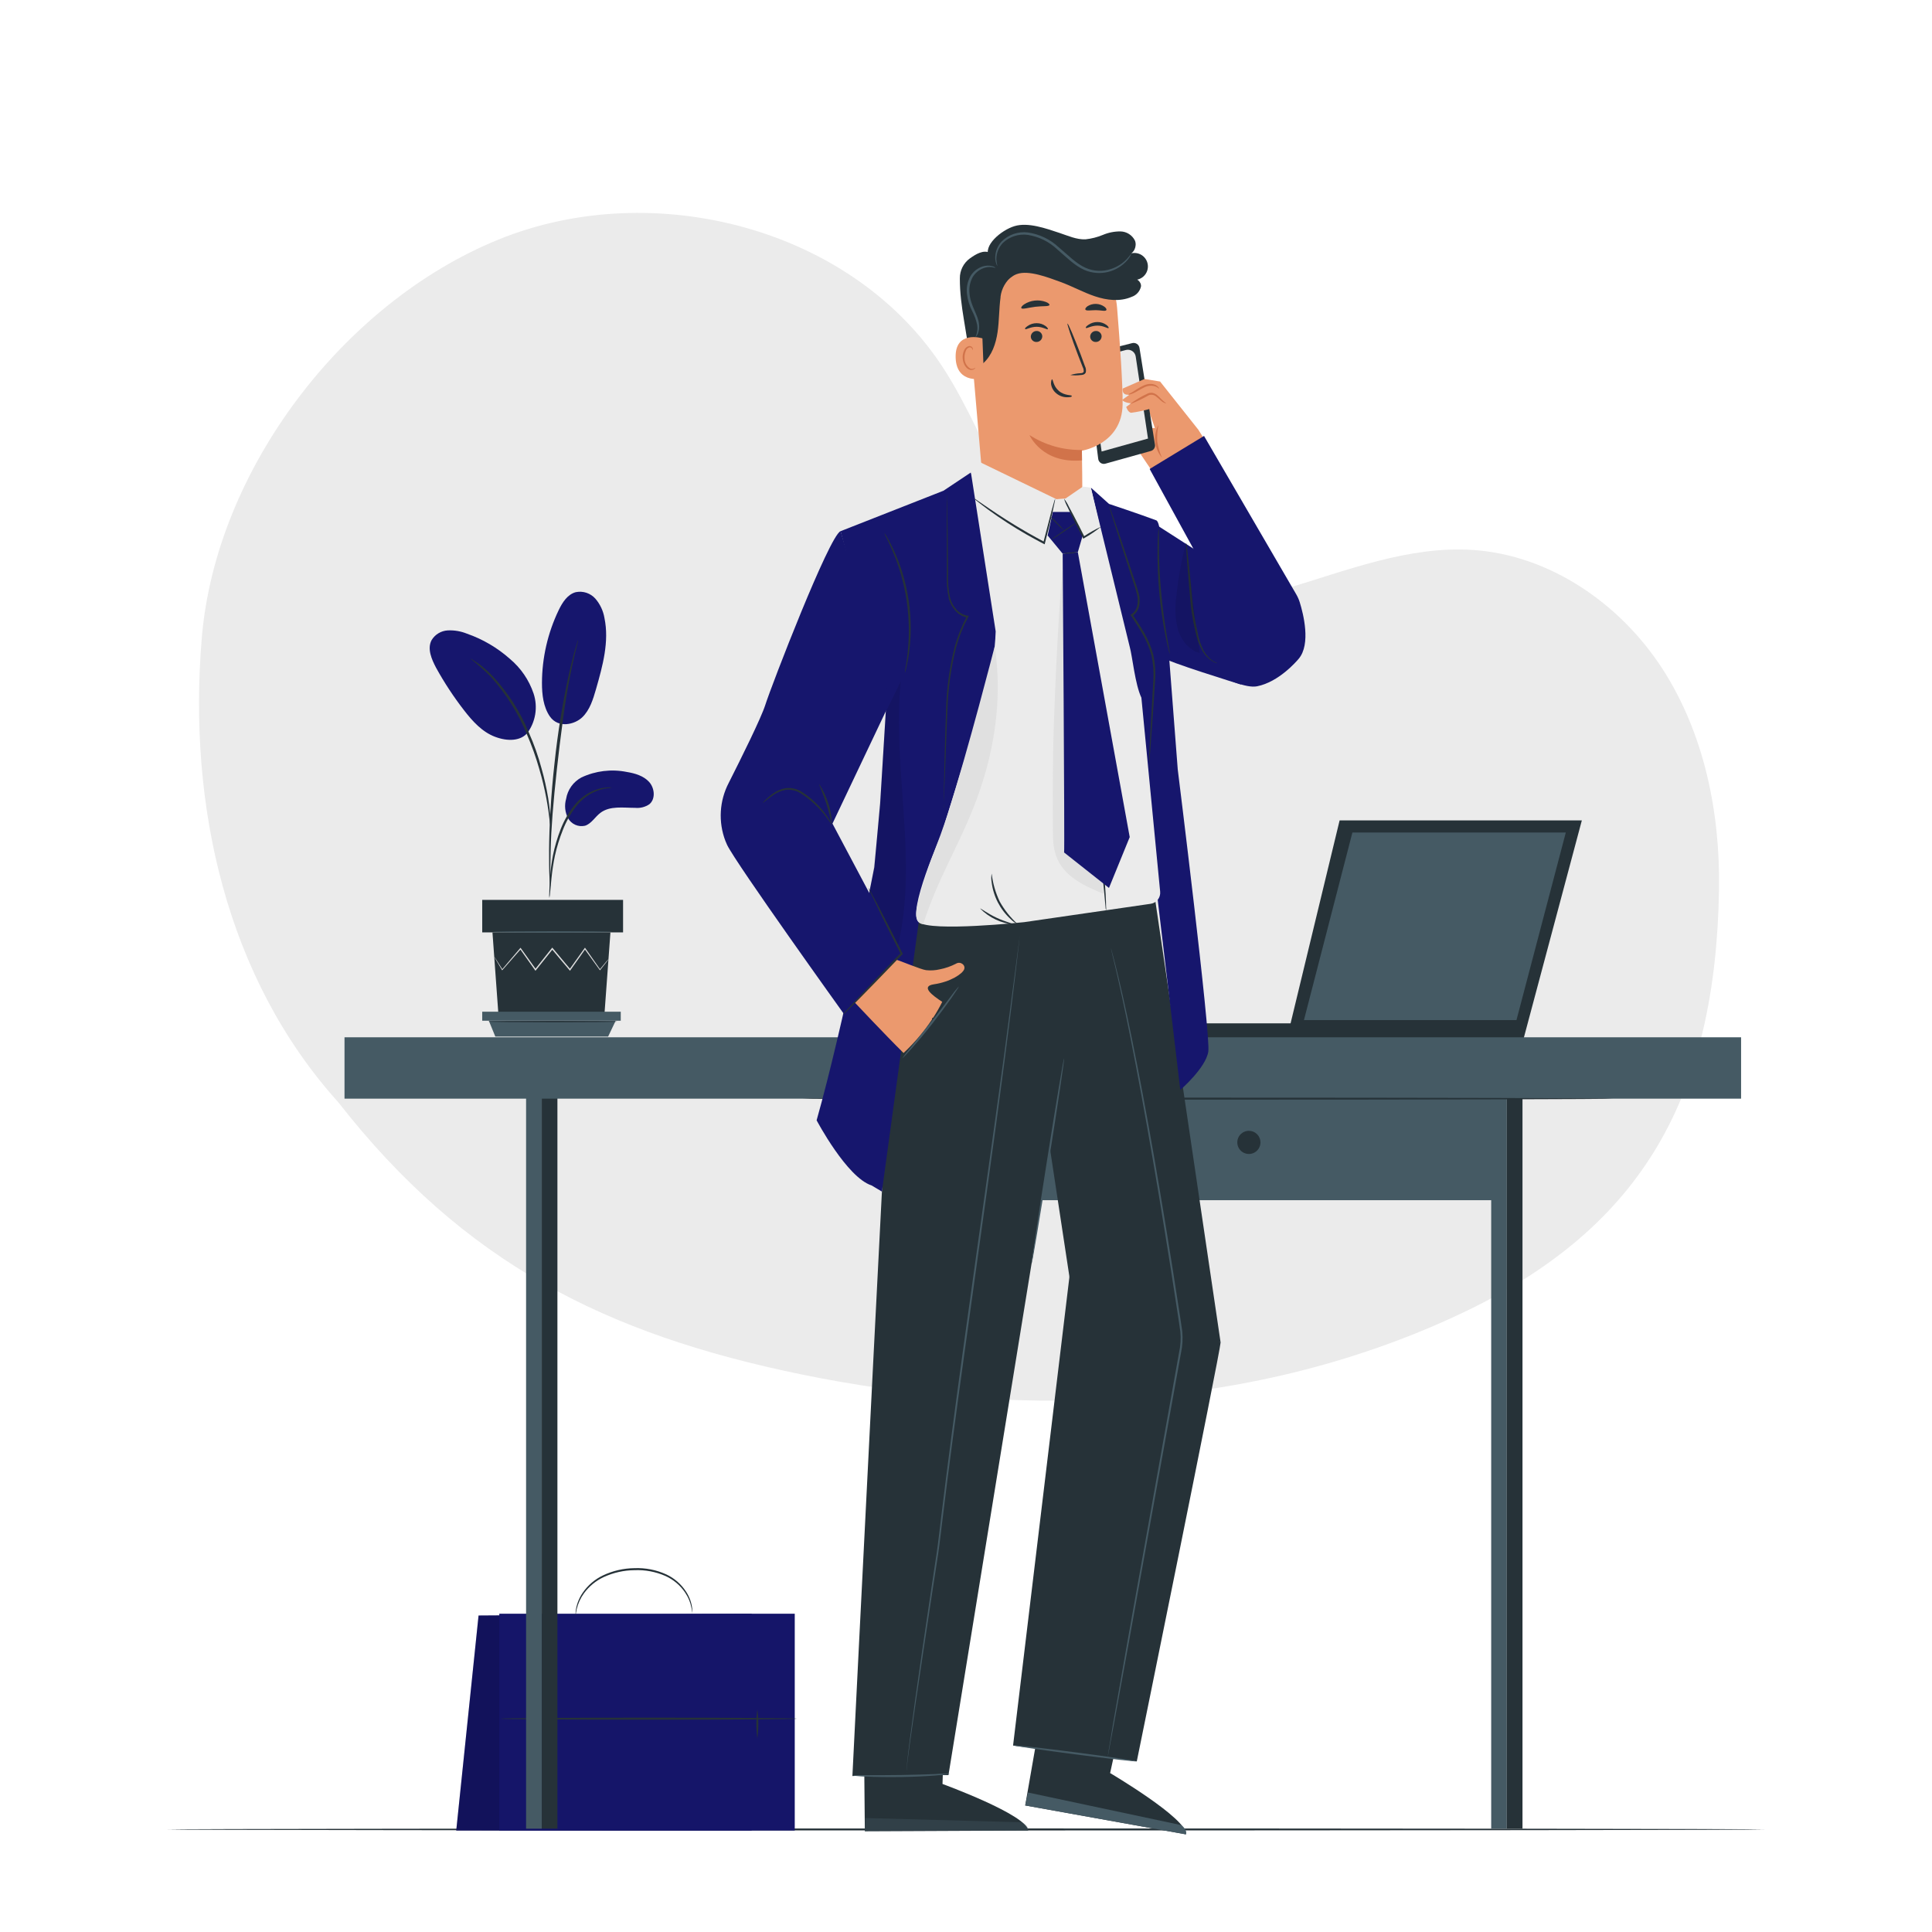 <?xml version="1.0" encoding="UTF-8"?> <svg xmlns="http://www.w3.org/2000/svg" width="561" height="561" viewBox="0 0 561 561" fill="none"> <path d="M482.661 194.106C470.454 175.29 450.045 161.175 427.684 159.694C409.013 158.449 390.994 165.708 373.053 171.038C355.113 176.367 334.905 179.61 318.333 171.038C294.996 158.92 288.342 129.367 274.138 107.23C247.816 66.198 189.864 51.197 144.738 69.564C99.611 87.931 62.697 136.503 58.602 185.13C54.506 233.758 65.614 283.866 98.242 320.084C134.752 366.771 175.783 387.404 232.815 399.118C290.8 410.977 360.049 411.628 424.116 381.48C477.725 356.224 498.168 317.526 499.155 258.307C499.503 235.889 494.858 212.922 482.661 194.106Z" fill="#EBEBEB"></path> <path d="M512.327 531.222C512.327 531.379 408.531 531.514 280.511 531.514C152.491 531.514 48.672 531.379 48.672 531.222C48.672 531.065 152.446 530.931 280.511 530.931C408.576 530.931 512.327 531.054 512.327 531.222Z" fill="#263238"></path> <path d="M218.263 531.547H132.475L138.96 469.097L218.263 468.581V531.547Z" fill="#16166D"></path> <g opacity="0.4"> <path opacity="0.4" d="M218.263 531.547H132.475L138.96 469.097L218.263 468.581V531.547Z" fill="black"></path> </g> <path d="M230.772 468.581H144.984V531.536H230.772V468.581Z" fill="#16166D"></path> <g opacity="0.2"> <path opacity="0.2" d="M230.772 468.581H144.984V531.536H230.772V468.581Z" fill="black"></path> </g> <path d="M231.492 499.066C231.492 499.223 212.193 499.357 188.396 499.357C164.598 499.357 145.277 499.223 145.277 499.066C145.277 498.909 164.576 498.763 188.396 498.763C212.216 498.763 231.492 498.897 231.492 499.066Z" fill="#263238"></path> <path d="M160.266 505.124C159.877 501.991 159.877 498.821 160.266 495.688C160.655 498.821 160.655 501.991 160.266 505.124Z" fill="#263238"></path> <path d="M219.913 504.788C219.524 501.992 219.524 499.157 219.913 496.361C220.302 499.157 220.302 501.992 219.913 504.788Z" fill="#263238"></path> <path d="M201.018 468.906C201.018 468.906 201.018 468.222 200.816 467.044C200.517 465.374 199.867 463.787 198.908 462.387C197.494 460.309 195.533 458.663 193.242 457.63C190.419 456.387 187.348 455.808 184.266 455.936C181.166 455.961 178.106 456.646 175.29 457.944C173.011 459.009 171.039 460.634 169.557 462.668C168.564 464.041 167.851 465.597 167.459 467.245C167.19 468.424 167.178 469.097 167.122 469.097C167.105 468.933 167.105 468.767 167.122 468.603C167.124 468.132 167.169 467.663 167.257 467.201C167.571 465.488 168.249 463.862 169.243 462.432C170.722 460.296 172.733 458.582 175.077 457.462C177.937 456.105 181.057 455.386 184.221 455.352C187.39 455.221 190.545 455.836 193.433 457.147C195.792 458.244 197.794 459.982 199.211 462.163C200.171 463.62 200.782 465.278 200.995 467.01C201.037 467.476 201.037 467.946 200.995 468.412C201.031 468.574 201.039 468.741 201.018 468.906Z" fill="#263238"></path> <path d="M168.838 225.746C172.938 223.821 177.547 223.263 181.988 224.153C184.378 224.546 186.869 225.275 188.485 227.048C190.1 228.821 190.414 231.996 188.552 233.533C187.35 234.347 185.902 234.716 184.457 234.577C180.978 234.577 177.13 233.926 174.359 236.013C172.777 237.202 171.722 239.188 169.871 239.771C168.923 239.989 167.931 239.894 167.043 239.499C166.155 239.105 165.418 238.432 164.945 237.584C164.046 235.854 163.846 233.846 164.384 231.974C164.597 230.663 165.11 229.419 165.883 228.339C166.655 227.259 167.667 226.372 168.838 225.746Z" fill="#16166D"></path> <path d="M159.682 208.053C162.128 211.553 166.874 210.398 169.085 208.266C171.295 206.134 172.215 203.037 173.068 200.098C174.998 193.366 176.95 186.297 175.514 179.442C175.165 177.366 174.253 175.425 172.877 173.832C172.179 173.048 171.287 172.461 170.291 172.13C169.294 171.799 168.228 171.736 167.2 171.947C164.799 172.575 163.306 174.92 162.229 177.164C159.059 183.757 157.399 190.975 157.371 198.291C157.371 201.657 157.753 205.259 159.682 208.064" fill="#16166D"></path> <path d="M152.962 213.068C154.22 211.428 155.057 209.505 155.402 207.468C155.746 205.43 155.586 203.339 154.937 201.377C153.606 197.436 151.21 193.94 148.014 191.279C144.391 188.07 140.175 185.6 135.605 184.008C133.827 183.283 131.912 182.957 129.995 183.054C129.042 183.109 128.117 183.396 127.302 183.891C126.486 184.386 125.804 185.073 125.316 185.893C124.003 188.384 125.316 191.402 126.606 193.859C128.996 198.203 131.723 202.352 134.763 206.269C137.198 209.421 140.003 212.529 143.739 213.943C147.475 215.357 151.335 215.2 153.31 212.619" fill="#16166D"></path> <path d="M159.514 260.753C159.639 260.23 159.714 259.697 159.739 259.16C159.851 258.038 159.985 256.557 160.154 254.829C160.372 252.697 160.697 250.577 161.13 248.478C161.695 245.921 162.468 243.414 163.441 240.983C164.388 238.551 165.676 236.265 167.267 234.195C168.564 232.509 170.219 231.133 172.114 230.167C173.385 229.532 174.748 229.1 176.153 228.888C176.687 228.868 177.217 228.793 177.735 228.664C177.198 228.606 176.657 228.606 176.12 228.664C174.652 228.788 173.216 229.168 171.879 229.786C169.883 230.727 168.132 232.117 166.762 233.847C165.104 235.944 163.769 238.278 162.802 240.77C161.836 243.24 161.085 245.789 160.558 248.388C160.147 250.516 159.866 252.667 159.716 254.829C159.582 256.669 159.525 258.195 159.503 259.182C159.451 259.705 159.455 260.231 159.514 260.753Z" fill="#263238"></path> <path d="M159.806 257.42C159.839 257.175 159.839 256.926 159.806 256.68V254.571C159.806 252.753 159.806 250.083 159.896 246.84C160.053 240.299 160.625 233.275 161.702 223.357C162.734 214.044 164.114 203.161 165.573 196.137C165.887 194.532 166.201 193.096 166.493 191.828C166.785 190.561 167.02 189.472 167.256 188.586C167.492 187.699 167.615 187.082 167.75 186.544C167.819 186.306 167.861 186.062 167.873 185.814C167.758 186.034 167.671 186.268 167.615 186.51L167.009 188.518C166.74 189.394 166.459 190.482 166.145 191.75C165.831 193.018 165.461 194.443 165.124 196.047C163.314 204.387 161.954 212.818 161.051 221.303C159.929 231.233 159.48 240.276 159.436 246.829C159.436 250.105 159.436 252.753 159.548 254.582C159.548 255.435 159.637 256.13 159.671 256.691C159.693 256.938 159.738 257.182 159.806 257.42Z" fill="#263238"></path> <path d="M159.852 239.974C159.915 239.227 159.915 238.476 159.852 237.73C159.773 236.316 159.571 234.274 159.179 231.772C158.697 228.842 158.049 225.943 157.237 223.087C156.291 219.573 155.076 216.137 153.602 212.81C151.087 206.673 147.475 201.046 142.943 196.204C142.158 195.371 141.319 194.591 140.43 193.871C140.048 193.545 139.712 193.22 139.308 192.962L138.332 192.289C137.747 191.863 137.128 191.488 136.48 191.167C138.617 192.838 140.645 194.644 142.55 196.575C146.934 201.459 150.451 207.056 152.951 213.124C154.392 216.435 155.611 219.839 156.598 223.312C157.433 226.139 158.122 229.008 158.662 231.906C159.122 234.386 159.381 236.394 159.538 237.808C159.589 238.537 159.694 239.26 159.852 239.974Z" fill="#263238"></path> <path d="M142.998 270.75L144.737 294.693H175.502L177.253 270.75H142.998Z" fill="#263238"></path> <path d="M180.922 261.303H140.025V270.739H180.922V261.303Z" fill="#263238"></path> <path d="M140.025 293.773V296.388H141.944H180.249V293.773H140.025Z" fill="#455A64"></path> <path d="M143.828 300.999L141.943 296.388H178.779L176.58 300.999H143.828Z" fill="#455A64"></path> <path d="M176.682 278.571C176.682 278.571 176.682 278.649 176.536 278.795L176.076 279.401L174.292 281.645L174.202 281.757L174.135 281.645L169.726 275.552H169.984L165.641 281.69L165.507 281.892L165.361 281.701C163.757 279.805 161.995 277.74 160.222 275.586H160.514L160.233 275.945L155.633 281.701L155.476 281.892L155.341 281.69L150.999 275.564H151.257L145.917 281.645L145.816 281.757L145.748 281.634L144.077 278.817L143.65 278.077C143.593 277.994 143.548 277.903 143.516 277.808C143.583 277.88 143.643 277.959 143.695 278.043L144.166 278.761L145.928 281.521H145.76L151.011 275.362L151.145 275.205L151.269 275.373C152.593 277.224 154.062 279.289 155.644 281.477H155.341L159.93 275.698L160.211 275.35L160.357 275.16L160.514 275.339C162.309 277.493 164.037 279.569 165.641 281.477H165.35L169.726 275.362L169.86 275.182L169.984 275.362L174.292 281.521H174.135C174.92 280.59 175.549 279.838 175.998 279.277L176.502 278.705C176.557 278.653 176.617 278.608 176.682 278.571Z" fill="#E0E0E0"></path> <path d="M177.68 270.593C177.68 270.694 169.972 270.784 160.469 270.784C150.965 270.784 143.246 270.694 143.246 270.593C143.246 270.492 150.954 270.402 160.446 270.402C169.938 270.402 177.68 270.481 177.68 270.593Z" fill="#455A64"></path> <path d="M179.239 296.646C179.239 296.758 170.858 296.837 160.524 296.837C150.19 296.837 141.82 296.758 141.82 296.646C141.82 296.534 150.19 296.455 160.524 296.455C170.858 296.455 179.239 296.545 179.239 296.646Z" fill="#263238"></path> <path d="M338.395 301.526H428.469V297.151H338.395V301.526Z" fill="#263238"></path> <path d="M442.427 301.526L459.324 238.223H388.986L373.693 301.526H442.427Z" fill="#263238"></path> <path d="M377.912 296.735H440.733L455.364 241.151H392.206L377.912 296.735Z" fill="#455A64"></path> <path d="M441.171 297.33H377.217L391.803 240.613H456.116L441.171 297.33ZM378.63 296.208H440.34L454.668 241.735H392.7L378.63 296.208Z" fill="#263238"></path> <path d="M157.304 313.824H152.76V530.998H157.304V313.824Z" fill="#455A64"></path> <path d="M161.859 314.44H157.314V530.986H161.859V314.44Z" fill="#263238"></path> <path d="M437.546 313.824H433.002V530.998H437.546V313.824Z" fill="#455A64"></path> <path d="M442.091 314.44H437.547V530.986H442.091V314.44Z" fill="#263238"></path> <path d="M505.562 301.201H100.037V319.019H505.562V301.201Z" fill="#455A64"></path> <path d="M435.279 319.019H283.17V348.505H435.279V319.019Z" fill="#455A64"></path> <path d="M366.007 331.72C366.007 332.385 365.81 333.036 365.44 333.59C365.07 334.143 364.545 334.575 363.93 334.829C363.314 335.084 362.638 335.151 361.985 335.021C361.332 334.891 360.732 334.57 360.261 334.1C359.791 333.629 359.47 333.029 359.34 332.376C359.21 331.723 359.277 331.046 359.532 330.431C359.786 329.816 360.218 329.291 360.771 328.921C361.325 328.551 361.976 328.354 362.641 328.354C363.534 328.354 364.39 328.708 365.022 329.339C365.653 329.971 366.007 330.827 366.007 331.72Z" fill="#263238"></path> <path d="M468.411 319.018C468.411 319.175 415.677 319.31 350.713 319.31C285.75 319.31 233.016 319.175 233.016 319.018C233.016 318.861 285.75 318.727 350.713 318.727C415.677 318.727 468.411 318.861 468.411 319.018Z" fill="#263238"></path> <path d="M328.051 109.417C328.657 109.417 336.859 110.786 336.859 110.786L347.956 124.766L349.627 127.414L334.66 136.985L328.051 127.201L322.441 123.555C323.276 122.917 324.271 122.522 325.317 122.413C326.362 122.304 327.417 122.485 328.366 122.938C330.577 123.868 332.956 124.333 335.356 124.306L333.381 118.696L327.3 117.485L328.051 109.417Z" fill="#EB996E"></path> <path d="M328.746 99.634C328.979 99.573 329.222 99.561 329.459 99.6C329.696 99.639 329.923 99.728 330.124 99.86C330.325 99.992 330.496 100.165 330.626 100.368C330.756 100.571 330.841 100.798 330.878 101.036C331.786 106.77 334.535 124.026 335.366 129.086C335.436 129.489 335.352 129.903 335.132 130.248C334.912 130.593 334.571 130.843 334.176 130.949L320.97 134.64C320.742 134.705 320.503 134.72 320.269 134.683C320.035 134.647 319.811 134.56 319.614 134.429C319.417 134.298 319.25 134.125 319.126 133.923C319.002 133.722 318.923 133.495 318.895 133.26L315.282 104.615C315.228 104.196 315.329 103.772 315.567 103.422C315.805 103.073 316.162 102.823 316.572 102.719L328.746 99.634Z" fill="#263238"></path> <path d="M319.882 131.106L333.346 127.347L329.778 103.516C329.73 103.195 329.616 102.887 329.441 102.614C329.266 102.341 329.036 102.107 328.764 101.929C328.493 101.751 328.187 101.632 327.867 101.581C327.546 101.53 327.219 101.547 326.905 101.631L316.123 104.492L319.882 131.106Z" fill="#EBEBEB"></path> <path d="M333.065 113.67L327.018 118.158C327.018 118.158 327.522 119.751 328.443 119.863C330.402 119.607 332.338 119.194 334.232 118.629L333.065 113.67Z" fill="#EB996E"></path> <path d="M332.336 110.046L325.997 112.828C325.997 112.828 325.593 114.893 327.96 114.601L325.84 116.127C325.84 116.127 326.367 117.047 329.015 117.159C331.663 117.272 334.232 113.591 334.232 113.591L332.336 110.046Z" fill="#EB996E"></path> <path d="M338.631 117.103C338.631 117.182 337.857 117.036 337.016 116.25C336.552 115.816 336.065 115.408 335.557 115.027C335.272 114.817 334.937 114.684 334.585 114.641C334.233 114.598 333.876 114.646 333.549 114.78C331.789 115.794 329.95 116.664 328.051 117.383C329.692 116.137 331.469 115.079 333.347 114.231C333.776 114.056 334.246 114.001 334.704 114.074C335.109 114.169 335.491 114.344 335.826 114.59C336.351 114.995 336.833 115.453 337.262 115.959C337.692 116.371 338.149 116.754 338.631 117.103Z" fill="#D1734A"></path> <path d="M337.386 132.901C336.3 131.588 335.624 129.985 335.445 128.29C335.265 126.596 335.589 124.886 336.376 123.375C336.069 124.971 335.953 126.598 336.029 128.222C336.292 129.83 336.748 131.401 337.386 132.901Z" fill="#D1734A"></path> <path d="M336.601 112.84C336.523 112.907 336.186 112.425 335.378 112.167C334.298 111.865 333.142 111.998 332.158 112.537C330.969 113.109 329.914 113.838 329.073 114.186C328.231 114.534 327.636 114.613 327.625 114.545C327.614 114.478 328.119 114.276 328.882 113.816C329.645 113.356 330.632 112.615 331.922 112.009C332.531 111.705 333.195 111.525 333.875 111.482C334.441 111.449 335.007 111.553 335.524 111.785C336.366 112.2 336.601 112.817 336.601 112.84Z" fill="#D1734A"></path> <path d="M336.072 152.592L369.048 173.764L360.307 198.763C360.307 198.763 337.744 191.795 338.159 191.066C338.574 190.336 336.072 152.592 336.072 152.592Z" fill="#16166D"></path> <path d="M327.546 490.965L322.351 514.852C322.351 514.852 344.892 528.148 344.365 532.647L297.689 524.255L304.242 486.701L327.546 490.965Z" fill="#263238"></path> <path d="M297.689 524.255L298.497 520.496L342.951 529.955C342.951 529.955 344.858 531.234 344.365 532.647L297.689 524.255Z" fill="#455A64"></path> <path d="M274.453 493.59L273.679 518.016C273.679 518.016 298.262 526.992 298.554 531.536L251.127 531.75L250.768 493.602L274.453 493.59Z" fill="#263238"></path> <g opacity="0.6"> <path opacity="0.6" d="M251.127 531.749L251.239 527.901L296.669 529.146C296.669 529.146 298.79 530.055 298.554 531.536L251.127 531.749Z" fill="#455A64"></path> </g> <path d="M281.33 92.969L286.166 149.069L314.216 146.825C314.384 143.549 314.148 130.87 314.148 130.87C314.148 130.87 325.828 129.052 325.974 117.406C326.041 111.729 325.234 100.015 324.381 89.457C323.941 83.821 321.31 78.582 317.052 74.863C312.794 71.144 307.248 69.242 301.604 69.564C298.723 69.732 295.904 70.475 293.315 71.751C290.726 73.026 288.418 74.806 286.528 76.988C284.638 79.17 283.205 81.708 282.312 84.453C281.419 87.197 281.085 90.093 281.33 92.969Z" fill="#EB996E"></path> <path d="M314.161 130.657C308.769 130.755 303.469 129.247 298.936 126.326C298.936 126.326 302.537 134.73 314.184 133.675L314.161 130.657Z" fill="#D1734A"></path> <path d="M319.883 97.614C319.886 98.05 319.719 98.47 319.417 98.784C319.116 99.099 318.703 99.283 318.267 99.297C318.055 99.314 317.842 99.288 317.64 99.221C317.438 99.154 317.252 99.048 317.092 98.907C316.932 98.767 316.802 98.597 316.709 98.405C316.616 98.214 316.562 98.006 316.551 97.794C316.548 97.36 316.713 96.942 317.013 96.628C317.312 96.314 317.722 96.128 318.155 96.111C318.368 96.094 318.582 96.12 318.784 96.186C318.987 96.253 319.174 96.36 319.335 96.5C319.496 96.64 319.627 96.81 319.721 97.002C319.815 97.193 319.87 97.401 319.883 97.614Z" fill="#263238"></path> <path d="M321.902 95.258C321.7 95.482 320.432 94.54 318.637 94.551C316.842 94.562 315.529 95.449 315.338 95.236C315.148 95.022 315.45 94.742 316.023 94.327C316.801 93.79 317.725 93.504 318.671 93.508C319.606 93.504 320.517 93.799 321.274 94.349C321.823 94.764 322.014 95.168 321.902 95.258Z" fill="#263238"></path> <path d="M302.649 97.614C302.655 98.049 302.49 98.469 302.19 98.783C301.89 99.098 301.479 99.282 301.044 99.297C300.832 99.314 300.618 99.288 300.415 99.221C300.213 99.154 300.026 99.048 299.865 98.908C299.704 98.768 299.573 98.597 299.478 98.406C299.384 98.215 299.329 98.007 299.316 97.794C299.316 97.359 299.484 96.941 299.785 96.627C300.087 96.313 300.498 96.128 300.932 96.111C301.144 96.095 301.356 96.122 301.558 96.19C301.759 96.257 301.945 96.364 302.104 96.504C302.264 96.644 302.394 96.814 302.488 97.004C302.581 97.195 302.636 97.402 302.649 97.614Z" fill="#263238"></path> <path d="M304.263 95.594C304.061 95.808 302.793 94.876 300.998 94.888C299.203 94.899 297.89 95.785 297.7 95.561C297.509 95.336 297.812 95.078 298.384 94.663C299.158 94.118 300.085 93.831 301.032 93.844C301.968 93.837 302.881 94.132 303.635 94.686C304.185 95.101 304.364 95.493 304.263 95.594Z" fill="#263238"></path> <path d="M310.794 108.901C311.741 108.606 312.721 108.429 313.711 108.374C314.16 108.374 314.598 108.239 314.676 107.925C314.713 107.453 314.607 106.98 314.373 106.568C313.936 105.446 313.487 104.324 313.016 103.078C311.131 98.108 309.773 94.024 309.975 93.956C310.177 93.889 311.86 97.85 313.745 102.809C314.194 104.043 314.631 105.21 315.035 106.321C315.325 106.876 315.412 107.515 315.282 108.127C315.215 108.29 315.112 108.434 314.979 108.549C314.847 108.664 314.689 108.746 314.519 108.789C314.267 108.86 314.007 108.898 313.745 108.901C312.765 109.03 311.773 109.03 310.794 108.901Z" fill="#263238"></path> <path d="M305.498 110.147C305.789 110.147 305.789 112.077 307.461 113.513C309.133 114.949 311.198 114.635 311.22 114.96C311.242 115.285 310.76 115.33 309.874 115.353C308.73 115.36 307.622 114.962 306.743 114.231C305.872 113.539 305.311 112.53 305.184 111.426C305.184 110.618 305.363 110.135 305.498 110.147Z" fill="#263238"></path> <path d="M304.735 88.559C304.555 89.053 302.76 88.817 300.651 89.076C298.541 89.334 296.847 89.906 296.567 89.468C296.443 89.255 296.735 88.795 297.431 88.346C298.345 87.764 299.381 87.399 300.459 87.281C301.537 87.162 302.627 87.292 303.646 87.662C304.421 87.942 304.802 88.335 304.735 88.559Z" fill="#263238"></path> <path d="M321.251 90.063C320.937 90.478 319.691 90.063 318.21 90.063C316.729 90.063 315.461 90.344 315.17 89.917C315.046 89.704 315.248 89.3 315.798 88.907C316.538 88.448 317.397 88.217 318.268 88.245C319.138 88.273 319.981 88.558 320.69 89.064C321.217 89.446 321.386 89.872 321.251 90.063Z" fill="#263238"></path> <path d="M293.963 80.167H293.896C292.051 81.643 290.846 83.772 290.53 86.114V86.349C290.07 89.715 290.16 93.081 289.666 96.447C289.172 99.813 288.028 103.179 285.559 105.423C284.55 106.366 282.766 107.016 281.935 105.917C281.651 105.46 281.507 104.929 281.52 104.391C280.892 96.346 278.693 89.21 278.715 80.829C278.703 79.702 278.96 78.589 279.466 77.582C279.972 76.575 280.71 75.703 281.621 75.039C283.383 73.783 285.526 72.47 287.489 73.401C289.453 74.332 291.977 77.99 293.492 79.539" fill="#263238"></path> <path d="M285.269 98.254C285.068 98.164 277.247 95.875 277.494 103.864C277.741 111.852 285.718 109.945 285.718 109.721C285.718 109.496 285.269 98.254 285.269 98.254Z" fill="#EB996E"></path> <path d="M283.181 106.77C283.181 106.77 283.046 106.871 282.822 106.983C282.494 107.136 282.12 107.156 281.778 107.039C281.253 106.729 280.819 106.285 280.522 105.753C280.224 105.221 280.073 104.619 280.084 104.009C280.043 103.324 280.154 102.638 280.409 102.001C280.474 101.746 280.599 101.51 280.775 101.315C280.951 101.119 281.172 100.97 281.419 100.879C281.578 100.833 281.748 100.842 281.901 100.906C282.054 100.969 282.181 101.082 282.261 101.227C282.373 101.451 282.328 101.608 282.373 101.62C282.418 101.631 282.53 101.485 282.463 101.16C282.411 100.961 282.292 100.787 282.126 100.666C281.899 100.514 281.623 100.45 281.352 100.486C281.027 100.566 280.727 100.726 280.48 100.951C280.233 101.177 280.047 101.46 279.938 101.777C279.621 102.48 279.482 103.251 279.534 104.021C279.635 105.636 280.51 107.106 281.666 107.387C281.883 107.442 282.11 107.447 282.329 107.402C282.549 107.358 282.756 107.264 282.934 107.129C283.181 106.96 283.214 106.781 283.181 106.77Z" fill="#D1734A"></path> <path d="M287.232 74.635C285.268 71.438 290.654 66.849 294.592 65.659C298.53 64.47 303.725 66.333 307.641 67.634C310.121 68.453 312.578 69.598 315.192 69.497C316.932 69.311 318.636 68.877 320.252 68.206C321.867 67.524 323.605 67.18 325.357 67.197C326.233 67.215 327.087 67.473 327.826 67.941C328.566 68.41 329.163 69.072 329.554 69.856C330.216 71.472 329.273 73.693 327.534 73.929C328.089 73.627 328.708 73.465 329.339 73.454C329.97 73.443 330.594 73.586 331.158 73.868C331.722 74.151 332.21 74.566 332.579 75.078C332.948 75.589 333.188 76.183 333.279 76.807C333.37 77.431 333.308 78.069 333.099 78.664C332.891 79.26 332.541 79.796 332.08 80.227C331.62 80.659 331.062 80.972 330.454 81.142C329.846 81.311 329.206 81.331 328.589 81.199C329.711 80.335 331.461 81.76 331.315 83.174C331.163 83.872 330.831 84.518 330.353 85.05C329.875 85.581 329.267 85.978 328.589 86.203C325.223 87.662 321.374 87.191 317.93 86.035C314.485 84.879 311.288 83.073 307.832 81.828C304.376 80.582 298.688 78.338 295.265 79.584C292.741 80.481 290.979 83.522 289.554 82.849C288.882 82.489 288.303 81.978 287.865 81.354C287.426 80.73 287.14 80.012 287.03 79.258C286.841 77.763 286.895 76.248 287.187 74.77" fill="#263238"></path> <path d="M328.489 73.671C328.421 73.671 328.085 74.254 327.221 75.185C325.999 76.486 324.478 77.468 322.789 78.046C320.307 78.939 317.574 78.83 315.171 77.743C312.455 76.52 310.133 74.052 307.429 71.808C304.95 69.485 301.816 67.981 298.453 67.499C297.064 67.329 295.655 67.478 294.333 67.935C293.011 68.392 291.81 69.145 290.823 70.136C290.186 70.829 289.697 71.643 289.385 72.53C289.072 73.417 288.943 74.359 289.005 75.297C289.05 75.802 289.167 76.297 289.353 76.767C289.499 77.081 289.589 77.238 289.611 77.227C289.46 76.589 289.359 75.94 289.308 75.286C289.31 73.509 289.997 71.801 291.227 70.518C292.181 69.616 293.326 68.94 294.577 68.54C295.828 68.139 297.152 68.026 298.453 68.206C301.65 68.715 304.622 70.173 306.98 72.391C309.605 74.635 312.007 77.137 314.913 78.405C317.055 79.321 319.435 79.522 321.701 78.978C323.966 78.434 325.996 77.175 327.49 75.387C327.809 75.006 328.088 74.592 328.32 74.153C328.444 73.85 328.511 73.682 328.489 73.671Z" fill="#455A64"></path> <path d="M283.226 97.906C283.226 97.906 283.574 97.681 283.877 97.053C284.271 96.142 284.41 95.142 284.281 94.158C284.101 91.589 281.823 88.829 281.532 85.272C281.329 83.629 281.638 81.964 282.418 80.504C283.099 79.35 284.14 78.451 285.38 77.945C286.222 77.59 287.143 77.463 288.051 77.575C288.69 77.688 289.038 77.833 289.072 77.766C288.804 77.52 288.474 77.353 288.118 77.284C287.151 77.032 286.13 77.079 285.189 77.418C283.79 77.912 282.602 78.87 281.823 80.133C280.928 81.717 280.562 83.545 280.78 85.351C280.987 87.105 281.508 88.807 282.317 90.377C282.958 91.598 283.43 92.9 283.72 94.248C283.94 95.489 283.768 96.768 283.226 97.906Z" fill="#455A64"></path> <path d="M330.092 511.453C330.092 511.453 354.406 392.184 354.429 389.805L310.996 366.894L294.166 506.864L330.092 511.453Z" fill="#263238"></path> <path d="M275.407 515.447L308.988 308.741V264.152L260.361 267.631C259.777 269.37 247.514 515.716 247.514 515.716L252.249 515.447H275.407Z" fill="#263238"></path> <path d="M335.388 261L354.428 389.805L311.86 379.483L294.514 265.196L335.388 261Z" fill="#263238"></path> <path d="M342.726 316.483C342.726 316.483 350.131 310.121 350.861 305.33C351.59 300.539 341.986 223.424 341.986 223.424L337.083 159.672C337.083 160.794 337.217 151.639 335.736 151.089C331.248 149.395 322.025 146.32 322.025 146.32L316.752 141.585C316.752 141.585 326.222 182.067 328.062 193.13L342.726 316.483Z" fill="#16166D"></path> <path d="M281.925 137.187L273.958 142.494L244.079 154.241L257.353 204.294L255.569 233.376L253.875 251.833C253.875 251.833 244.977 297.532 237.123 325.302C237.123 325.302 245.886 341.907 253.089 344.218L256.085 346.002L266.766 267.788L275.933 255.446C276.819 254.256 277.638 253.034 278.413 251.777C280.657 248.108 285.795 239.771 289.891 233.342C295.299 224.849 302.233 205.55 300.179 197.315C298.126 189.08 281.925 137.187 281.925 137.187Z" fill="#16166D"></path> <path d="M261.629 309.739C268.625 304.078 274.435 297.093 278.728 289.184L261.629 309.739Z" fill="#263238"></path> <path d="M281.925 137.187L289.117 183.335C288.921 189.235 287.944 195.083 286.211 200.726L273.375 242.24C273.375 242.24 263.277 264.871 266.766 267.766C270.256 270.66 297.397 267.766 297.397 267.766L334.131 262.436C334.951 262.316 335.693 261.886 336.205 261.234C336.716 260.583 336.958 259.76 336.88 258.935L331.427 202.589C329.587 198.695 328.836 190.729 328.061 187.902L316.752 141.597L314.44 141.294L309.414 144.738L306.766 144.951L284.539 134.191L281.925 137.187Z" fill="#EBEBEB"></path> <path d="M275.226 236.215C281.162 217.713 288.847 187.632 288.847 187.632C291.237 203.34 288.623 219.441 282.777 234.251C277.998 246.324 272.219 255.457 268.248 267.833L268.124 268.338C268.124 268.338 265.88 268.461 266.037 265.151C266.194 261.841 269.403 251.99 271.546 246.537C273.689 241.084 275.226 236.215 275.226 236.215Z" fill="#E0E0E0"></path> <path d="M310.694 148.654H305.701L304.209 155.487L308.574 160.771L312.972 160.334L314.408 155.431L313.23 152.693L310.694 148.654Z" fill="#16166D"></path> <path d="M339.808 188.552C341.379 188.866 358.725 200.535 365.031 199.278C371.337 198.022 376.442 192.075 377.115 191.279C380.694 187.037 378.45 178.23 377.418 174.909C377.166 174.098 376.824 173.319 376.397 172.586L349.615 126.584L333.828 136.177L350.209 166.056L339.808 188.552Z" fill="#16166D"></path> <path d="M210.633 244.169C209.595 241.455 209.145 238.552 209.311 235.651C209.477 232.75 210.257 229.917 211.598 227.339C215.233 220.147 221.001 208.535 222.212 204.72C224.008 199.054 240.793 155.576 244.08 154.23L258.666 203.475L241.724 239.154L261.583 276.573L245.034 294.413C245.034 294.413 213.719 250.744 211.138 245.348C210.959 244.959 210.79 244.566 210.633 244.169Z" fill="#16166D"></path> <path d="M262.37 305.768C265.501 302.837 268.284 299.554 270.661 295.984C270.639 295.936 270.628 295.885 270.628 295.832C270.628 295.78 270.639 295.728 270.661 295.681C270.699 295.625 270.749 295.578 270.807 295.543C270.865 295.508 270.93 295.486 270.998 295.479C271.948 294.006 272.817 292.481 273.601 290.912C270.829 289.106 267.205 286.424 271.144 285.818C276.002 285.123 279.469 282.767 279.963 281.476C280.456 280.186 278.841 279.03 277.561 279.849C276.089 280.605 274.518 281.149 272.894 281.465C271.597 281.771 270.258 281.854 268.933 281.712C267.396 281.544 261.079 278.806 259.957 278.604L248.143 291.036C248.143 291.036 257.22 300.696 262.37 305.768Z" fill="#EB996E"></path> <path d="M339.696 189.921C339.502 189.48 339.363 189.016 339.281 188.541C339.045 187.643 338.754 186.297 338.428 184.693C337.597 180.445 336.987 176.157 336.599 171.846C336.214 167.534 336.056 163.204 336.128 158.875C336.128 157.215 336.218 155.88 336.285 154.948C336.295 154.466 336.347 153.985 336.442 153.512C336.522 153.99 336.544 154.476 336.51 154.96C336.51 156.003 336.51 157.316 336.51 158.875C336.51 162.241 336.7 166.729 337.149 171.801C337.598 176.872 338.271 181.36 338.81 184.625C339.068 186.162 339.292 187.464 339.472 188.496C339.591 188.963 339.667 189.44 339.696 189.921Z" fill="#263238"></path> <path d="M353.431 192.58C353.431 192.58 353.296 192.58 353.049 192.49C352.703 192.364 352.369 192.206 352.051 192.019C350.883 191.296 349.906 190.303 349.201 189.124C348.215 187.38 347.525 185.484 347.159 183.514C346.585 181.135 346.139 178.727 345.824 176.3C345.353 171.116 344.96 166.46 344.702 163.072C344.59 161.467 344.5 160.121 344.421 159.055C344.367 158.563 344.367 158.066 344.421 157.574C344.547 158.052 344.63 158.54 344.668 159.032C344.78 160.154 344.937 161.433 345.117 163.027C345.487 166.393 345.947 171.094 346.407 176.233C346.733 178.791 347.215 181.214 347.698 183.391C348.022 185.347 348.65 187.24 349.56 189.001C350.214 190.152 351.11 191.147 352.186 191.918C352.993 192.356 353.487 192.535 353.431 192.58Z" fill="#263238"></path> <g opacity="0.3"> <path opacity="0.3" d="M344.387 157.619C343.02 162.788 342.074 168.06 341.559 173.383C341.086 176.559 341.254 179.798 342.053 182.909C343.018 185.96 345.273 188.777 348.37 189.641C346.956 179.228 345.711 168.798 344.633 158.348" fill="black"></path> </g> <g opacity="0.3"> <path opacity="0.3" d="M252.518 258.498C252.518 258.498 257.769 269.258 260.675 274.89C266.733 249.858 259.048 223.514 261.55 197.887L257.174 206.717L255.94 227.149L254.997 239.132C254.997 239.132 254.1 252.024 252.518 258.498Z" fill="black"></path> </g> <path d="M256.758 154.701C257.097 155.136 257.394 155.601 257.644 156.092C257.925 156.552 258.239 157.125 258.575 157.798C258.912 158.471 259.327 159.245 259.697 160.12C260.612 162.165 261.403 164.264 262.065 166.404C263.661 171.663 264.463 177.131 264.444 182.628C264.438 184.879 264.284 187.128 263.984 189.36C263.894 190.313 263.714 191.166 263.58 191.907C263.445 192.647 263.31 193.298 263.187 193.814C263.087 194.359 262.933 194.893 262.727 195.407C262.757 194.855 262.836 194.307 262.962 193.769C263.052 193.242 263.164 192.647 263.265 191.851C263.366 191.054 263.501 190.257 263.58 189.315C263.81 187.105 263.919 184.884 263.905 182.661C263.87 179.947 263.664 177.238 263.288 174.549C262.874 171.864 262.293 169.207 261.549 166.594C260.922 164.462 260.172 162.368 259.305 160.322C258.968 159.436 258.575 158.673 258.273 157.977C257.97 157.282 257.678 156.71 257.431 156.238C257.156 155.75 256.93 155.235 256.758 154.701Z" fill="#263238"></path> <path d="M241.566 239.457C241.488 239.513 240.736 238.335 239.322 236.484C237.437 234.151 235.2 232.126 232.691 230.481C231.348 229.573 229.724 229.175 228.113 229.359C226.806 229.601 225.568 230.129 224.489 230.908C222.593 232.209 221.561 233.23 221.482 233.152C221.665 232.86 221.892 232.599 222.156 232.377C222.811 231.723 223.512 231.115 224.254 230.56C225.356 229.726 226.634 229.154 227.99 228.888C229.725 228.64 231.49 229.04 232.949 230.01C235.521 231.681 237.774 233.798 239.603 236.26C240.157 236.999 240.667 237.771 241.129 238.571C241.32 238.842 241.467 239.141 241.566 239.457Z" fill="#263238"></path> <path d="M237.865 227.665C240.092 231.063 241.37 234.995 241.567 239.053C241.388 239.053 240.95 236.428 239.918 233.297C238.886 230.167 237.741 227.766 237.865 227.665Z" fill="#263238"></path> <path d="M252.169 257.802C252.492 258.255 252.773 258.735 253.011 259.238L255.143 263.266C256.927 266.688 259.361 271.457 262.065 276.808L262.166 276.999L262.02 277.145L260.898 278.267C256.489 282.856 252.483 286.996 249.555 289.958L246.066 293.459C245.655 293.906 245.209 294.319 244.73 294.693C245.065 294.199 245.44 293.734 245.852 293.302L249.218 289.678C252.068 286.626 256.04 282.452 260.438 277.863L261.56 276.741V277.078C258.868 271.715 256.489 266.98 254.828 263.445L252.865 259.339C252.583 258.85 252.351 258.336 252.169 257.802Z" fill="#263238"></path> <path d="M274.027 235.227C273.998 234.903 273.998 234.576 274.027 234.251C274.027 233.567 274.027 232.647 274.027 231.48C274.083 229.023 274.161 225.545 274.262 221.281C274.363 217.017 274.476 211.856 274.711 206.168C274.854 199.966 275.697 193.801 277.225 187.789C278.073 184.708 279.262 181.732 280.77 178.914L280.983 179.341C279.587 179.102 278.317 178.384 277.393 177.31C276.512 176.304 275.871 175.111 275.519 173.82C275.005 171.433 274.809 168.989 274.936 166.55C274.936 161.983 274.936 157.899 274.936 154.488C274.936 151.077 274.936 148.418 274.936 146.489C274.936 145.591 274.936 144.873 274.936 144.334C274.909 144.088 274.909 143.84 274.936 143.594C274.978 143.838 274.997 144.086 274.992 144.334C274.992 144.873 274.992 145.591 275.048 146.489C275.048 148.418 275.115 151.122 275.171 154.477C275.227 157.832 275.25 161.972 275.295 166.55C275.182 168.941 275.386 171.337 275.901 173.675C276.236 174.878 276.838 175.99 277.662 176.928C278.498 177.903 279.65 178.554 280.916 178.768L281.32 178.836L281.129 179.195C279.643 181.972 278.472 184.908 277.64 187.946C276.129 193.917 275.279 200.034 275.104 206.19C274.846 211.867 274.7 216.995 274.52 221.303C274.341 225.612 274.206 229.023 274.105 231.491L273.971 234.263C274.005 234.583 274.024 234.905 274.027 235.227Z" fill="#263238"></path> <path d="M322.104 146.982C322.216 147.177 322.306 147.384 322.373 147.599C322.53 148.07 322.754 148.721 323.012 149.405L325.335 156.137C326.3 159.021 327.455 162.443 328.701 166.235C329.318 168.177 330.081 170.151 330.653 172.339C330.961 173.477 331.011 174.669 330.799 175.829C330.689 176.447 330.456 177.037 330.113 177.564C329.77 178.09 329.324 178.542 328.802 178.892L328.892 178.476C329.834 179.879 330.833 181.371 331.764 182.964C333.164 185.22 334.222 187.67 334.906 190.235C335.43 192.651 335.6 195.13 335.41 197.595C335.141 202.252 334.838 206.437 334.591 209.937C334.345 213.438 334.131 216.243 333.974 218.274C333.896 219.205 333.828 219.957 333.784 220.518C333.772 220.783 333.734 221.046 333.671 221.303C333.645 221.038 333.645 220.771 333.671 220.507C333.671 219.934 333.727 219.171 333.761 218.263C333.862 216.221 334.008 213.382 334.188 209.915C334.367 206.448 334.625 202.184 334.894 197.573C335.05 195.163 334.872 192.743 334.367 190.381C333.686 187.876 332.642 185.483 331.27 183.279C330.35 181.73 329.363 180.249 328.42 178.791L328.252 178.544L328.51 178.387C328.966 178.08 329.355 177.684 329.654 177.224C329.953 176.763 330.155 176.246 330.249 175.705C330.45 174.625 330.408 173.513 330.126 172.451C329.587 170.342 328.824 168.311 328.218 166.393C326.984 162.544 325.873 159.111 324.931 156.216C323.989 153.321 323.304 151.088 322.788 149.484C322.552 148.732 322.373 148.115 322.227 147.644C322.17 147.427 322.128 147.205 322.104 146.982Z" fill="#263238"></path> <path d="M278.436 286.402C278.312 286.733 278.138 287.044 277.92 287.322C277.561 287.894 277.022 288.702 276.338 289.689C274.958 291.664 272.972 294.346 270.728 297.24C268.484 300.135 266.307 302.671 264.714 304.466C263.917 305.364 263.255 306.082 262.784 306.564C262.313 307.047 262.043 307.305 262.01 307.282C262.738 306.202 263.536 305.172 264.4 304.197C265.914 302.334 268.001 299.709 270.268 296.881C272.534 294.054 274.543 291.361 276.001 289.442C276.745 288.377 277.559 287.361 278.436 286.402Z" fill="#455A64"></path> <path d="M296.017 271.928C296.017 271.928 296.017 272.141 296.017 272.556C296.017 272.971 295.905 273.611 295.815 274.407C295.636 276.045 295.355 278.435 295.007 281.498C294.278 287.658 293.19 296.578 291.754 307.574C288.915 329.576 284.606 359.926 279.973 393.452C277.661 410.225 275.485 426.203 273.734 440.766C273.274 444.402 272.904 447.958 272.388 451.403C271.872 454.847 271.344 458.135 270.851 461.389L268.135 479.341C266.486 490.314 265.185 499.189 264.332 505.337C263.906 508.4 263.591 510.79 263.401 512.417C263.311 513.225 263.244 513.842 263.221 514.257C263.211 514.414 263.211 514.572 263.221 514.728C263.221 514.863 263.3 514.728 263.3 514.728C263.3 514.728 263.21 514.728 263.221 514.672C263.2 514.516 263.2 514.357 263.221 514.201C263.221 513.786 263.277 513.158 263.356 512.35C263.502 510.723 263.782 508.322 264.175 505.248C264.96 499.088 266.194 490.202 267.788 479.228C268.607 473.731 269.493 467.728 270.436 461.276C270.929 458.045 271.423 454.713 271.939 451.279C272.455 447.846 272.814 444.289 273.274 440.654C275.047 426.068 277.156 410.102 279.456 393.328C284.09 359.792 288.432 329.464 291.417 307.473C292.864 296.5 294.031 287.602 294.85 281.431C295.243 278.368 295.557 275.989 295.77 274.34C295.883 273.555 295.961 272.938 296.017 272.5C296.073 272.062 296.017 271.928 296.017 271.928Z" fill="#455A64"></path> <path d="M321.621 510.342C321.637 510.139 321.663 509.936 321.7 509.736C321.767 509.31 321.857 508.715 321.98 507.941C322.261 506.347 322.653 504.047 323.102 501.085C324.146 495.105 325.66 486.499 327.523 475.874L342.378 392.7C342.81 390.726 342.931 388.697 342.737 386.686C342.479 384.689 342.142 382.669 341.851 380.695C341.245 376.723 340.643 372.814 340.044 368.97C338.833 361.295 337.632 353.89 336.465 346.844C334.12 332.752 331.854 320.084 329.834 309.47C327.815 298.856 326.031 290.295 324.684 284.405C324.045 281.454 323.461 279.176 323.102 277.673C322.934 276.921 322.799 276.326 322.698 275.911C322.597 275.496 322.575 275.305 322.575 275.305C322.645 275.5 322.705 275.699 322.754 275.9L323.226 277.65C323.618 279.187 324.235 281.454 324.909 284.382C326.322 290.25 328.162 298.811 330.238 309.414C332.314 320.017 334.614 332.684 336.97 346.777C338.159 353.823 339.36 361.228 340.583 368.902C341.181 372.755 341.787 376.663 342.401 380.627C342.704 382.624 343.029 384.599 343.298 386.641C343.496 388.716 343.371 390.809 342.928 392.846C337.082 425.283 331.798 454.657 327.96 475.941C326.019 486.555 324.449 495.15 323.36 501.119C322.81 504.081 322.373 506.381 322.081 507.963C321.935 508.726 321.812 509.321 321.733 509.736C321.655 510.151 321.621 510.342 321.621 510.342Z" fill="#455A64"></path> <path d="M308.988 307.282C309.157 307.282 307.171 320.657 304.557 337.105C301.942 353.554 299.71 366.894 299.575 366.894C299.44 366.894 301.404 353.52 304.007 337.071C306.61 320.623 308.831 307.26 308.988 307.282Z" fill="#455A64"></path> <path d="M275.81 515.077C275.444 515.184 275.068 515.248 274.688 515.268C273.981 515.346 272.948 515.447 271.669 515.548C269.122 515.75 265.588 515.941 261.684 515.997C257.779 516.053 254.233 515.997 251.675 515.873C250.396 515.873 249.364 515.761 248.657 515.694C248.277 515.7 247.899 515.647 247.535 515.537C248.913 515.431 250.295 515.408 251.675 515.469C254.233 515.469 257.757 515.469 261.661 515.413C265.566 515.357 269.078 515.234 271.636 515.133C273.024 515.02 274.419 515.002 275.81 515.077Z" fill="#455A64"></path> <path d="M330.093 511.452C329.617 511.474 329.139 511.447 328.668 511.374L324.808 510.97C321.555 510.6 317.067 510.039 312.107 509.399C307.148 508.76 302.66 508.142 299.417 507.671L295.58 507.088C295.106 507.031 294.637 506.937 294.178 506.807C294.657 506.762 295.14 506.781 295.614 506.863C296.523 506.942 297.858 507.077 299.474 507.256C302.727 507.626 307.227 508.176 312.186 508.816C317.145 509.455 321.622 510.084 324.864 510.555L328.702 511.149C329.176 511.195 329.643 511.297 330.093 511.452Z" fill="#455A64"></path> <path d="M282.744 144.648C283.18 144.873 283.594 145.14 283.978 145.445L287.277 147.689C290.082 149.608 294.009 152.177 298.497 154.735C300.18 155.7 301.863 156.598 303.344 157.406L302.94 157.585C303.883 153.86 304.713 150.662 305.319 148.407C305.61 147.352 305.857 146.477 306.059 145.759C306.131 145.437 306.24 145.125 306.385 144.828C306.377 145.158 306.328 145.486 306.239 145.804C306.082 146.533 305.891 147.42 305.667 148.486C305.139 150.73 304.387 153.983 303.423 157.72L303.344 158.056L303.03 157.899C301.493 157.103 299.832 156.205 298.149 155.24C294.301 153.043 290.578 150.635 286.997 148.026C285.628 147.027 284.539 146.174 283.799 145.58C283.414 145.309 283.06 144.997 282.744 144.648Z" fill="#263238"></path> <path d="M319.77 152.906C318.207 154.156 316.549 155.282 314.81 156.272L314.564 156.429L314.429 156.16L312.914 153.209C311.792 150.965 310.726 148.833 310.02 147.307C309.579 146.506 309.226 145.659 308.965 144.783C309.52 145.511 309.994 146.297 310.379 147.128C311.186 148.598 312.275 150.651 313.43 152.94L314.945 155.958L314.564 155.846C316.226 154.741 317.966 153.759 319.77 152.906Z" fill="#263238"></path> <path d="M312.454 151.807C312.155 152.101 311.824 152.36 311.467 152.581C310.85 153.041 309.975 153.703 308.999 154.32C308.022 154.937 307.136 155.577 306.485 156.003C306.13 156.248 305.755 156.462 305.363 156.642C305.663 156.346 305.994 156.083 306.351 155.857C306.979 155.408 307.854 154.791 308.819 154.129L311.332 152.446C311.687 152.201 312.063 151.987 312.454 151.807Z" fill="#263238"></path> <path d="M309.088 154.129C308.288 153.5 307.538 152.81 306.844 152.065C306.119 151.368 305.448 150.618 304.836 149.821C305.615 150.45 306.343 151.141 307.013 151.885C307.761 152.579 308.455 153.329 309.088 154.129Z" fill="#263238"></path> <path d="M287.95 253.662C288.282 256.466 289.066 259.198 290.273 261.751C291.644 264.218 293.41 266.443 295.501 268.337C294.732 267.978 294.036 267.48 293.448 266.868C290.401 264.076 288.451 260.288 287.95 256.186C287.8 255.351 287.8 254.496 287.95 253.662Z" fill="#263238"></path> <path d="M294.48 268.45C290.744 268.131 287.246 266.488 284.617 263.816C284.729 263.681 286.659 265.218 289.374 266.486C292.09 267.754 294.513 268.27 294.48 268.45Z" fill="#263238"></path> <path d="M316.404 232.535C316.598 232.914 316.737 233.318 316.819 233.735C317.055 234.521 317.358 235.665 317.695 237.101C318.39 239.94 319.209 243.901 319.86 248.321C320.511 252.742 320.881 256.759 321.049 259.687C321.128 261.146 321.173 262.324 321.173 263.143C321.228 263.564 321.228 263.99 321.173 264.411C321.068 263.999 321.008 263.578 320.993 263.154C320.904 262.212 320.803 261.067 320.679 259.71C320.41 256.815 319.983 252.809 319.333 248.411C318.682 244.013 317.919 240.052 317.336 237.191C317.066 235.856 316.831 234.723 316.64 233.825C316.514 233.405 316.435 232.972 316.404 232.535Z" fill="#263238"></path> <path d="M308.932 161.916C307.474 173.574 306.397 198.942 305.993 210.712C305.656 220.541 305.69 230.38 305.723 240.22C305.723 243.396 305.723 246.672 307.081 249.555C309.426 254.75 315.159 257.409 320.422 259.519L308.932 161.916Z" fill="#E0E0E0"></path> <path d="M322.014 257.836L328.039 243.07L312.971 160.334L308.572 160.772C308.572 160.772 309.189 246.762 308.987 247.536L322.014 257.836Z" fill="#16166D"></path> <path d="M312.813 160.334C312.134 160.549 311.427 160.666 310.715 160.682C310.015 160.774 309.306 160.774 308.605 160.682C309.299 160.562 310 160.494 310.704 160.48C311.403 160.387 312.107 160.338 312.813 160.334Z" fill="#263238"></path> </svg> 